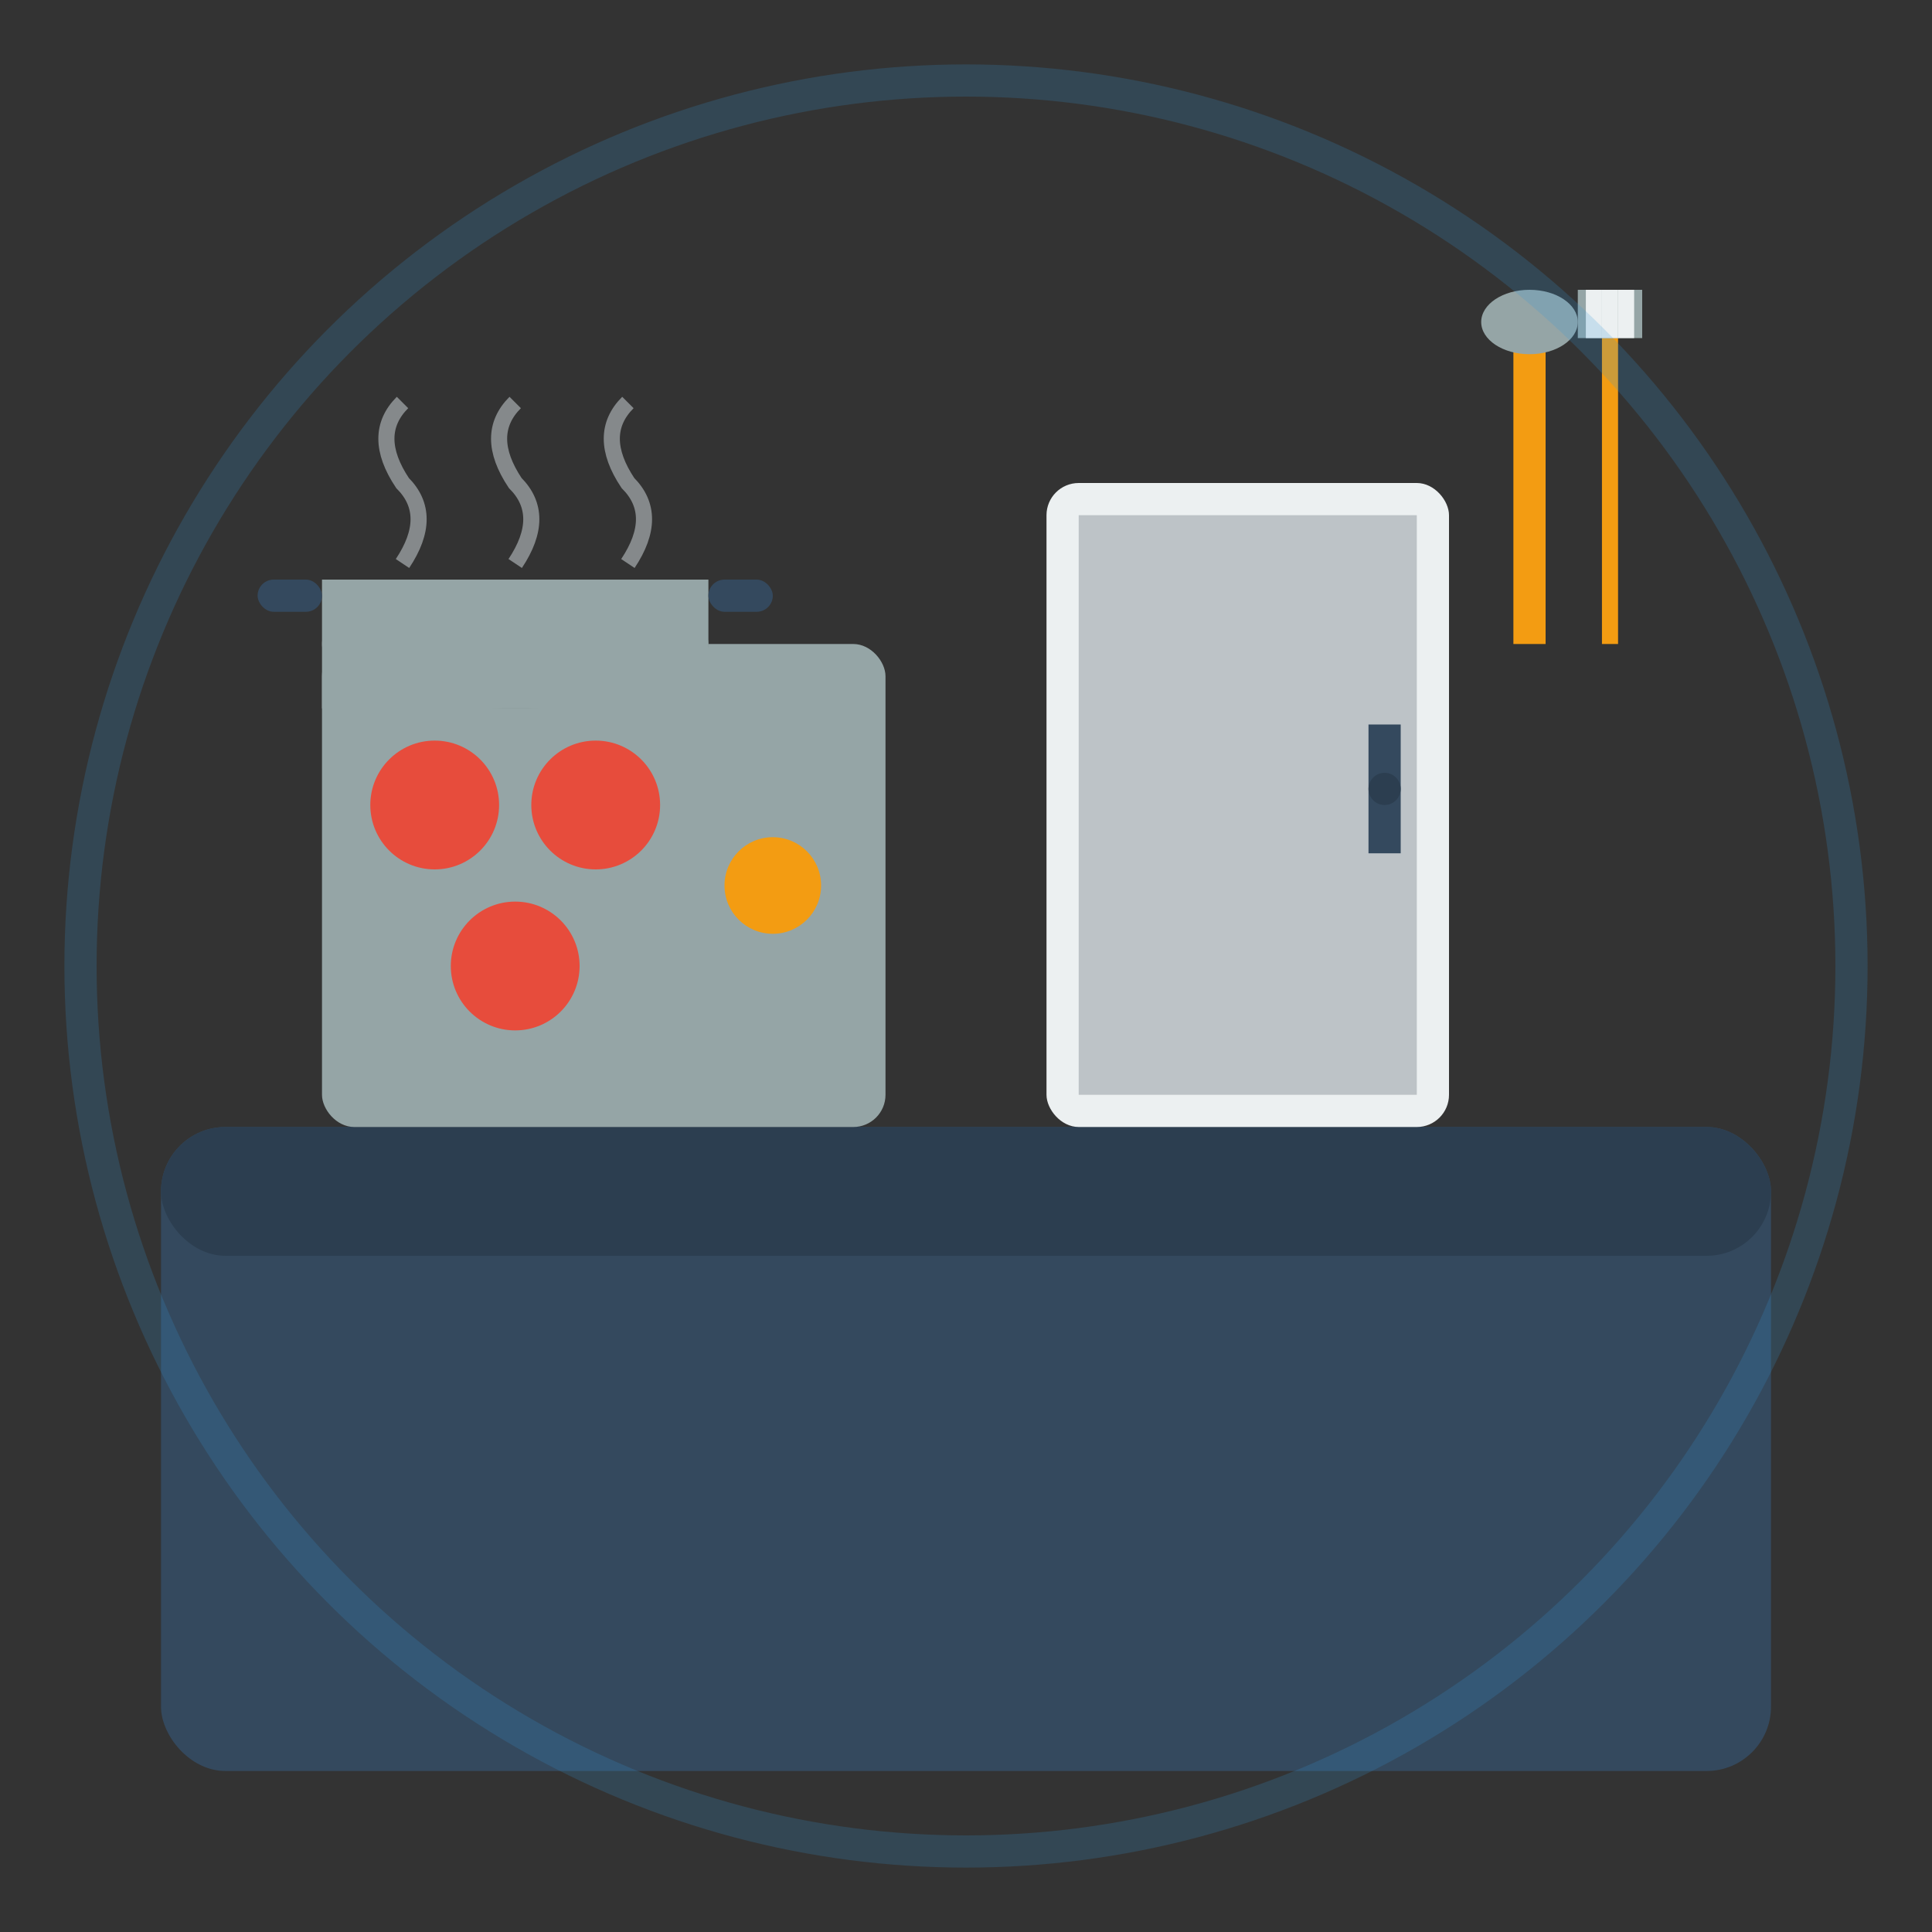 <svg width="120" height="120" viewBox="0 0 120 120" fill="none" xmlns="http://www.w3.org/2000/svg">
  <rect x="0" y="0" width="120" height="120" fill="#333333" stroke="none"/>
  <!-- Kitchen counter -->
  <rect x="10" y="70" width="100" height="40" rx="4" fill="#34495e"/>
  <rect x="10" y="70" width="100" height="8" rx="4" fill="#2c3e50"/>
  
  <!-- Stove -->
  <rect x="20" y="40" width="35" height="30" rx="2" fill="#95a5a6"/>
  <circle cx="27" cy="50" r="4" fill="#e74c3c"/>
  <circle cx="37" cy="50" r="4" fill="#e74c3c"/>
  <circle cx="32" cy="60" r="4" fill="#e74c3c"/>
  <circle cx="48" cy="55" r="3" fill="#f39c12"/>
  
  <!-- Pot -->
  <ellipse cx="32" cy="40" rx="12" ry="4" fill="#7f8c8d"/>
  <rect x="20" y="36" width="24" height="8" fill="#95a5a6"/>
  <rect x="16" y="36" width="4" height="2" rx="1" fill="#34495e"/>
  <rect x="44" y="36" width="4" height="2" rx="1" fill="#34495e"/>
  
  <!-- Refrigerator -->
  <rect x="65" y="30" width="25" height="40" rx="2" fill="#ecf0f1"/>
  <rect x="67" y="32" width="21" height="36" fill="#bdc3c7"/>
  <rect x="85" y="45" width="2" height="8" fill="#34495e"/>
  <circle cx="86" cy="49" r="1" fill="#2c3e50"/>
  
  <!-- Utensils -->
  <g transform="translate(95,20)">
    <rect x="-1" y="0" width="2" height="20" fill="#f39c12"/>
    <ellipse cx="0" cy="0" rx="3" ry="2" fill="#95a5a6"/>
  </g>
  
  <g transform="translate(100,18)">
    <rect x="-0.5" y="0" width="1" height="22" fill="#f39c12"/>
    <rect x="-2" y="0" width="4" height="3" fill="#95a5a6"/>
    <rect x="-1.5" y="0" width="1" height="3" fill="#ecf0f1"/>
    <rect x="-0.5" y="0" width="1" height="3" fill="#ecf0f1"/>
    <rect x="0.5" y="0" width="1" height="3" fill="#ecf0f1"/>
  </g>
  
  <!-- Steam lines -->
  <path d="M25 35 Q27 32 25 30 Q23 27 25 25" stroke="#bdc3c7" stroke-width="1" fill="none" opacity="0.6"/>
  <path d="M32 35 Q34 32 32 30 Q30 27 32 25" stroke="#bdc3c7" stroke-width="1" fill="none" opacity="0.6"/>
  <path d="M39 35 Q41 32 39 30 Q37 27 39 25" stroke="#bdc3c7" stroke-width="1" fill="none" opacity="0.6"/>
  
  <!-- Background circle -->
  <circle cx="60" cy="60" r="55" fill="none" stroke="#3498db" stroke-width="2" opacity="0.2"/>
</svg>
